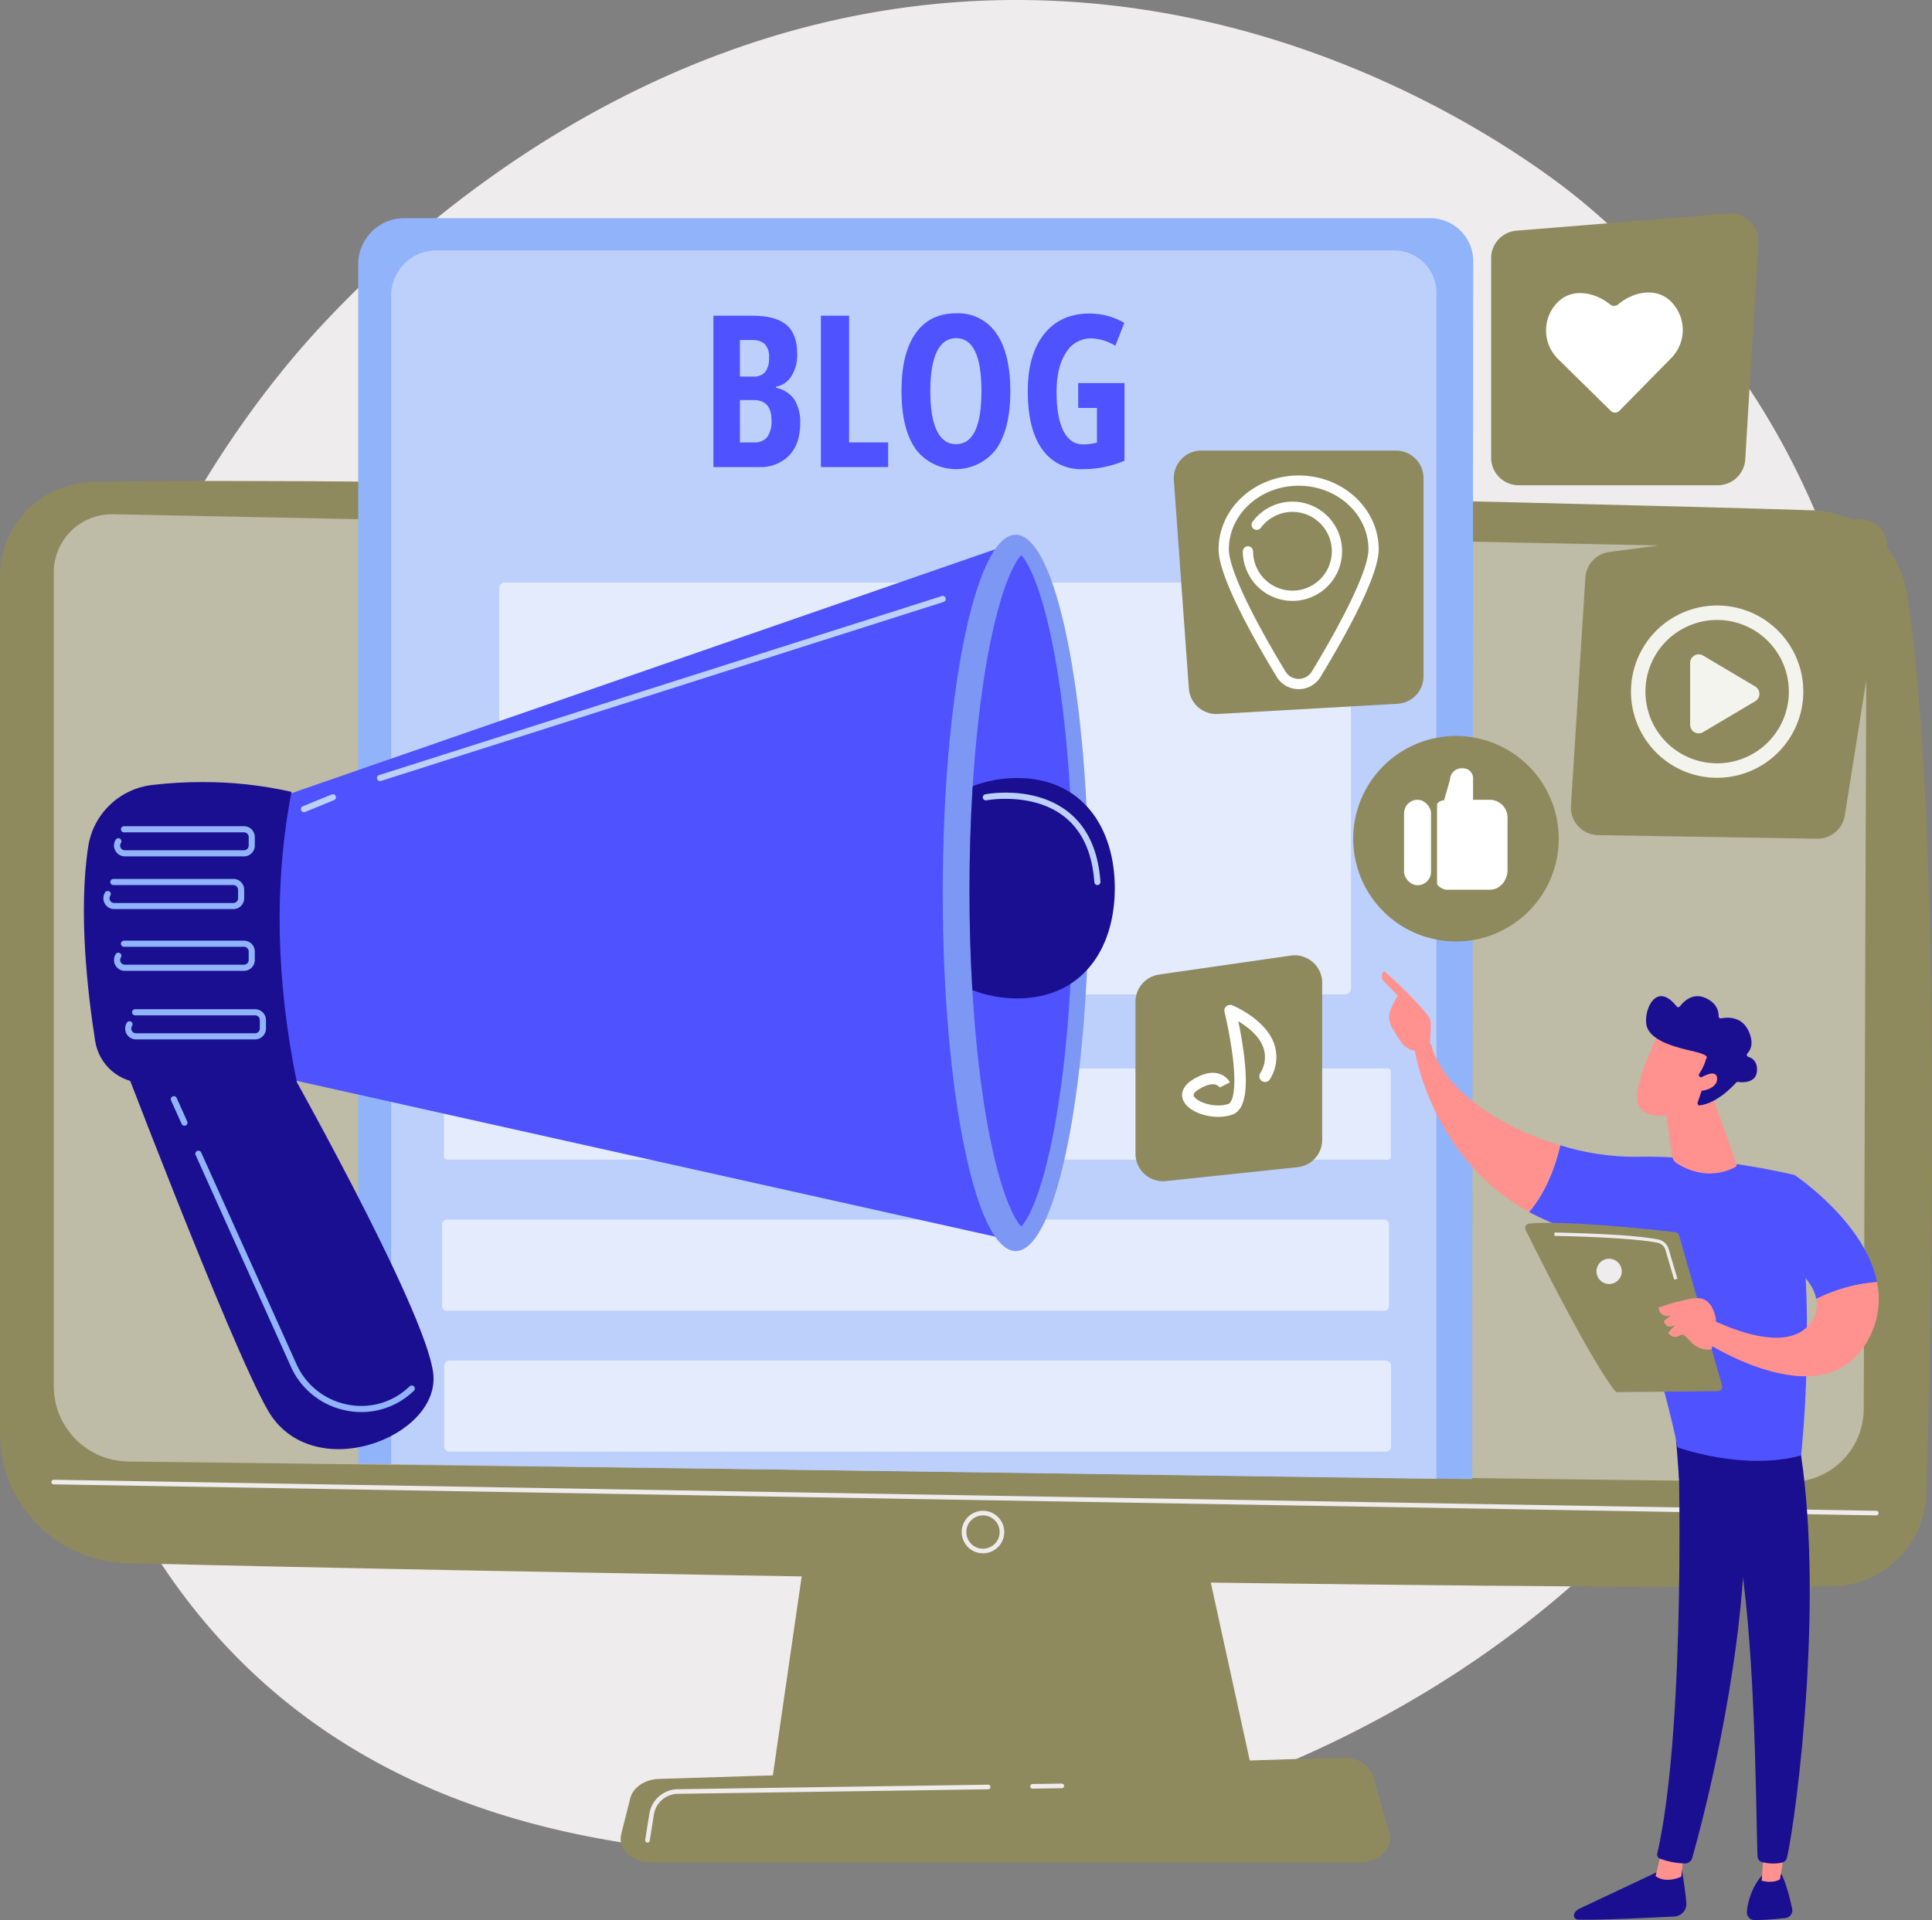 <svg xmlns="http://www.w3.org/2000/svg" xmlns:xlink="http://www.w3.org/1999/xlink" width="520.001" height="516.903" viewBox="0 0 520.001 516.903"><rect x="0" y="0" width="520.001" height="516.903" fill="#808080" stroke="none"/><defs><clipPath id="clip-path"><rect id="Rectangle_285" data-name="Rectangle 285" width="520.001" height="516.903" fill="none"></rect></clipPath><clipPath id="clip-path-2"><rect id="Rectangle_240" data-name="Rectangle 240" width="520" height="516.903" fill="none"></rect></clipPath><clipPath id="clip-path-3"><path id="Trac&#xE9;_671" data-name="Trac&#xE9; 671" d="M1135.782,2184.6l-11.228,77.487h130.27l-16.968-77.487Z" transform="translate(-1124.554 -2184.6)" fill="none"></path></clipPath><linearGradient id="linear-gradient" x1="-1.576" y1="1.444" x2="-1.575" y2="1.444" gradientUnits="objectBoundingBox"><stop offset="0" stop-color="#6b694c"></stop><stop offset="1" stop-color="#8e8a5e"></stop></linearGradient><clipPath id="clip-path-4"><path id="Trac&#xE9;_672" data-name="Trac&#xE9; 672" d="M24.861,701.614A25.431,25.431,0,0,0,0,727.043V957.677a34.987,34.987,0,0,0,34.085,34.977c84.239,2.172,378.865,7.439,459.055,6.257A25.744,25.744,0,0,0,518.486,973.9c.666-23.065,1.51-60.084,1.515-99.533v-.634c-.006-52.011-1.479-108.142-6.751-142.069a26.492,26.492,0,0,0-25.331-22.423c-62.84-2.01-317.319-7.914-428.947-7.915-13.752,0-25.318.09-34.11.287" transform="translate(0 -701.327)" fill="none"></path></clipPath><linearGradient id="linear-gradient-2" x1="-0.226" y1="0.931" x2="-0.225" y2="0.931" xlink:href="#linear-gradient"></linearGradient><clipPath id="clip-path-5"><path id="Trac&#xE9;_673" data-name="Trac&#xE9; 673" d="M78.391,765.5V984.616a20.271,20.271,0,0,0,19.968,20.269l447.164,5.525a19.728,19.728,0,0,0,20.023-19.653l.748-217.161a14.428,14.428,0,0,0-14.077-14.478L94.4,749.87c-.129,0-.259,0-.388,0A15.632,15.632,0,0,0,78.391,765.5" transform="translate(-78.391 -749.865)" fill="none"></path></clipPath><linearGradient id="linear-gradient-3" x1="0.012" y1="0.969" x2="0.012" y2="0.969" gradientUnits="objectBoundingBox"><stop offset="0" stop-color="#8e8a5e"></stop><stop offset="1" stop-color="#eeeced"></stop></linearGradient><clipPath id="clip-path-7"><path id="Trac&#xE9;_676" data-name="Trac&#xE9; 676" d="M1099.021,2563.04l-183.8,5.735c-3.8.118-7,2.255-7.739,5.165l-2.446,9.675c-1,3.961,2.888,7.648,8.068,7.648H1103.76c5.263,0,9.172-3.8,8.026-7.8l-4.41-15.411c-.841-2.939-4.187-5.014-8.022-5.014-.11,0-.221,0-.332.005" transform="translate(-904.876 -2563.034)" fill="none"></path></clipPath><linearGradient id="linear-gradient-4" x1="-0.786" y1="1.165" x2="-0.785" y2="1.165" xlink:href="#linear-gradient"></linearGradient><clipPath id="clip-path-9"><rect id="Rectangle_250" data-name="Rectangle 250" width="255.44" height="234.013" fill="none"></rect></clipPath><clipPath id="clip-path-10"><rect id="Rectangle_246" data-name="Rectangle 246" width="229.245" height="110.885" fill="none"></rect></clipPath><clipPath id="clip-path-11"><rect id="Rectangle_247" data-name="Rectangle 247" width="254.869" height="24.549" fill="none"></rect></clipPath><clipPath id="clip-path-12"><rect id="Rectangle_248" data-name="Rectangle 248" width="254.868" height="24.548" fill="none"></rect></clipPath><clipPath id="clip-path-14"><path id="Trac&#xE9;_685" data-name="Trac&#xE9; 685" d="M203.5,1603.853c11.8,20.49,46.258,7.433,44.543-9.714s-41.975-88.024-41.975-88.024l-44.905-4.763s32.173,84.85,42.337,102.5" transform="translate(-161.167 -1501.352)" fill="none"></path></clipPath><linearGradient id="linear-gradient-5" x1="-0.06" y1="1.697" x2="-0.059" y2="1.697" gradientUnits="objectBoundingBox"><stop offset="0" stop-color="#09005d"></stop><stop offset="1" stop-color="#1a0f91"></stop></linearGradient><clipPath id="clip-path-15"><path id="Trac&#xE9;_686" data-name="Trac&#xE9; 686" d="M372.508,860.314l-5.465,72.922L570.373,978.6l2.1-187.621Z" transform="translate(-367.043 -790.983)" fill="none"></path></clipPath><linearGradient id="linear-gradient-6" x1="-0.129" y1="1.549" x2="-0.128" y2="1.549" gradientUnits="objectBoundingBox"><stop offset="0" stop-color="#4042e2"></stop><stop offset="1" stop-color="#4f52ff"></stop></linearGradient><clipPath id="clip-path-17"><path id="Trac&#xE9;_688" data-name="Trac&#xE9; 688" d="M1418.442,836.405c-3.205,17.409-4.97,39.99-4.97,63.583s1.765,46.174,4.97,63.583c3.316,18.015,7.184,24.981,8.96,26.787,1.776-1.806,5.644-8.772,8.96-26.787,3.205-17.409,4.97-39.99,4.97-63.583s-1.765-46.174-4.97-63.583c-3.316-18.015-7.184-24.981-8.96-26.787-1.776,1.806-5.644,8.773-8.96,26.787" transform="translate(-1413.472 -809.618)" fill="none"></path></clipPath><linearGradient id="linear-gradient-7" x1="-1.326" y1="2.419" x2="-1.325" y2="2.419" xlink:href="#linear-gradient-6"></linearGradient><clipPath id="clip-path-18"><path id="Trac&#xE9;_689" data-name="Trac&#xE9; 689" d="M1414.338,1136.761c-.57,9.037-.866,18.528-.866,28.191,0,9.14.265,18.126.776,26.72a33.36,33.36,0,0,0,12.042,2.226c17.468,0,26.293-13.281,26.293-29.663s-8.825-29.664-26.293-29.664a33.364,33.364,0,0,0-11.952,2.191" transform="translate(-1413.472 -1134.57)" fill="none"></path></clipPath><linearGradient id="linear-gradient-8" x1="-3.904" y1="4.415" x2="-3.901" y2="4.415" xlink:href="#linear-gradient-5"></linearGradient><clipPath id="clip-path-19"><path id="Trac&#xE9;_690" data-name="Trac&#xE9; 690" d="M140.689,1141.241a19.728,19.728,0,0,0-17.236,16.625c-2.673,17.529-.166,39.354,1.884,52.34a13.33,13.33,0,0,0,13.174,11.242h41.136c-5.557-27.09-6.283-53.252-1.477-78.353a107.65,107.65,0,0,0-23.972-2.637,117.471,117.471,0,0,0-13.508.782" transform="translate(-122.292 -1140.459)" fill="none"></path></clipPath><linearGradient id="linear-gradient-9" x1="-0.01" y1="3.471" x2="-0.008" y2="3.471" xlink:href="#linear-gradient-5"></linearGradient><clipPath id="clip-path-21"><path id="Trac&#xE9;_700" data-name="Trac&#xE9; 700" d="M1047.268,483.074h3.708q4.794,0,4.795,5.464a7.15,7.15,0,0,1-1.157,4.488,4.239,4.239,0,0,1-3.526,1.449h-3.819Zm0-16.168h3.206a4.84,4.84,0,0,1,3.512,1.1,4.971,4.971,0,0,1,1.115,3.638,6.251,6.251,0,0,1-.976,3.819,3.984,3.984,0,0,1-3.373,1.282h-3.484Zm-7.137-6.551V501.11H1052.4a10.653,10.653,0,0,0,8.126-3.136q2.969-3.136,2.969-8.683a11.457,11.457,0,0,0-1.533-6.3,7.915,7.915,0,0,0-4.99-3.234v-.279a6.187,6.187,0,0,0,4.181-2.885,10.737,10.737,0,0,0,1.533-5.923q0-5.38-2.9-7.848t-9.255-2.467Z" transform="translate(-1040.131 -460.355)" fill="none"></path></clipPath><linearGradient id="linear-gradient-10" x1="-4.205" y1="15.122" x2="-4.201" y2="15.122" xlink:href="#linear-gradient-6"></linearGradient><clipPath id="clip-path-22"><path id="Trac&#xE9;_701" data-name="Trac&#xE9; 701" d="M1196.871,460.355V501.11h18.092v-6.635h-10.509v-34.12Z" transform="translate(-1196.871 -460.355)" fill="none"></path></clipPath><linearGradient id="linear-gradient-11" x1="-4.892" y1="18.459" x2="-4.888" y2="18.459" xlink:href="#linear-gradient-6"></linearGradient><clipPath id="clip-path-23"><path id="Trac&#xE9;_702" data-name="Trac&#xE9; 702" d="M1323.857,488.465q-1.757-3.651-1.756-10.621,0-7,1.756-10.635t5.213-3.638q6.8,0,6.8,14.272t-6.857,14.273q-3.4,0-5.157-3.652m-5.715-26.189q-3.791,5.394-3.791,15.513,0,10.2,3.791,15.625a13.573,13.573,0,0,0,21.716-.014q3.79-5.435,3.791-15.555t-3.763-15.541a12.365,12.365,0,0,0-10.816-5.422q-7.136,0-10.927,5.394" transform="translate(-1314.351 -456.882)" fill="none"></path></clipPath><linearGradient id="linear-gradient-12" x1="-5.191" y1="12.54" x2="-5.187" y2="12.54" xlink:href="#linear-gradient-6"></linearGradient><clipPath id="clip-path-24"><path id="Trac&#xE9;_703" data-name="Trac&#xE9; 703" d="M1502.813,462.731q-4.391,5.547-4.391,15.36,0,10.175,3.833,15.583a12.6,12.6,0,0,0,10.941,5.408,28.421,28.421,0,0,0,11.262-2.258V475.917H1512v6.69h5.046v9.339a15.34,15.34,0,0,1-3.736.474q-3.485,0-5.31-3.652t-1.826-10.509q0-6.662,2.523-10.523a7.8,7.8,0,0,1,6.844-3.861,13,13,0,0,1,6.467,2.007l2.4-6.188a18.63,18.63,0,0,0-9.311-2.509q-7.889,0-12.279,5.547" transform="translate(-1498.422 -457.184)" fill="none"></path></clipPath><linearGradient id="linear-gradient-13" x1="-5.972" y1="13.801" x2="-5.968" y2="13.801" xlink:href="#linear-gradient-6"></linearGradient><clipPath id="clip-path-26"><rect id="Rectangle_263" data-name="Rectangle 263" width="46.379" height="46.379" fill="none"></rect></clipPath><clipPath id="clip-path-27"><path id="Trac&#xE9;_716" data-name="Trac&#xE9; 716" d="M2319.421,2720.925l-23.365,11.01a2.5,2.5,0,0,0-1.267,1.361,1.118,1.118,0,0,0,1,1.522c5.1.179,19.3-.495,25.942-.834a3.436,3.436,0,0,0,3.251-3.754c-.484-4.984-1.422-10.014-1.422-10.014Z" transform="translate(-2294.712 -2720.215)" fill="none"></path></clipPath><linearGradient id="linear-gradient-14" x1="-13.009" y1="0.731" x2="-13.003" y2="0.731" xlink:href="#linear-gradient-5"></linearGradient><clipPath id="clip-path-28"><path id="Trac&#xE9;_717" data-name="Trac&#xE9; 717" d="M2413.716,2706.138c2.828,2.128,6.921.175,6.921.175l.657-6.034-5.94-.874Z" transform="translate(-2413.716 -2699.406)" fill="none"></path></clipPath><linearGradient id="linear-gradient-15" x1="-58.149" y1="2.081" x2="-58.125" y2="2.081" gradientUnits="objectBoundingBox"><stop offset="0" stop-color="#febbba"></stop><stop offset="1" stop-color="#ff928e"></stop></linearGradient><clipPath id="clip-path-29"><path id="Trac&#xE9;_718" data-name="Trac&#xE9; 718" d="M2421.615,2089.682c.324,1.571,2.407,78.523-5.49,113.093a1.171,1.171,0,0,0,.7,1.355,20.383,20.383,0,0,0,6.713,1.3,2.016,2.016,0,0,0,1.986-1.466c2.276-8.025,13.162-48.226,14.266-86.542,1.234-42.813-.014-1.457-.014-1.457l-1.216-26.446Z" transform="translate(-2416.094 -2089.517)" fill="none"></path></clipPath><linearGradient id="linear-gradient-16" x1="-4.006" y1="1.187" x2="-4.004" y2="1.187" xlink:href="#linear-gradient-5"></linearGradient><clipPath id="clip-path-30"><path id="Trac&#xE9;_719" data-name="Trac&#xE9; 719" d="M2550.9,2733.4a17.632,17.632,0,0,0-4.024,9.709,2.09,2.09,0,0,0,2.084,2.312h.008c2.7-.007,6.078-.316,8.269-.553a2.1,2.1,0,0,0,1.821-2.529c-1.436-6.746-2.877-9.276-2.877-9.276Z" transform="translate(-2546.867 -2733.059)" fill="none"></path></clipPath><linearGradient id="linear-gradient-17" x1="-26.52" y1="0.851" x2="-26.509" y2="0.851" xlink:href="#linear-gradient-5"></linearGradient><clipPath id="clip-path-31"><path id="Trac&#xE9;_720" data-name="Trac&#xE9; 720" d="M2568.469,2699.2c3.276.859,4.917-.385,4.917-.385l1.584-9.13-5.8-.3Z" transform="translate(-2568.469 -2689.385)" fill="none"></path></clipPath><linearGradient id="linear-gradient-18" x1="-71.817" y1="1.904" x2="-71.789" y2="1.904" xlink:href="#linear-gradient-15"></linearGradient><clipPath id="clip-path-32"><path id="Trac&#xE9;_721" data-name="Trac&#xE9; 721" d="M2443.283,2094.139l12.251,8.535a5.209,5.209,0,0,1,2.037,2.856c6.489,22.882,6.375,80.938,6.836,90.39a1.672,1.672,0,0,0,1.217,1.528,12.25,12.25,0,0,0,5.265.16,1.825,1.825,0,0,0,1.46-1.4c2.65-11.723,10.268-71.558,3.152-112.1l-33.284-3.943Z" transform="translate(-2442.217 -2080.164)" fill="none"></path></clipPath><linearGradient id="linear-gradient-19" x1="-3.964" y1="1.132" x2="-3.962" y2="1.132" xlink:href="#linear-gradient-5"></linearGradient><clipPath id="clip-path-33"><path id="Trac&#xE9;_722" data-name="Trac&#xE9; 722" d="M2229.365,1688.107a66.437,66.437,0,0,0,24.726,7.588s12.5,41.14,15.234,55.774c0,0,17.673,6.429,33.244,2.186,0,0,4.573-40.5-1.772-75.514,0,0-22.3-5.416-42.464-4.89a67.659,67.659,0,0,1-20.594-3.1c-1,4.455-3.333,12-8.375,17.956" transform="translate(-2229.365 -1670.151)" fill="none"></path></clipPath><linearGradient id="linear-gradient-20" x1="-3.658" y1="1.958" x2="-3.656" y2="1.958" xlink:href="#linear-gradient-6"></linearGradient><clipPath id="clip-path-34"><path id="Trac&#xE9;_723" data-name="Trac&#xE9; 723" d="M2062.114,1522.256s4.205,29.326,30.876,43.988c5.042-5.958,7.373-13.5,8.375-17.956-16.032-4.815-31.688-14.83-34.775-27.336a3.78,3.78,0,0,0-1.394-.254,3.866,3.866,0,0,0-3.082,1.558" transform="translate(-2062.114 -1520.698)" fill="none"></path></clipPath><linearGradient id="linear-gradient-21" x1="-9.588" y1="5.147" x2="-9.583" y2="5.147" xlink:href="#linear-gradient-15"></linearGradient><clipPath id="clip-path-35"><path id="Trac&#xE9;_724" data-name="Trac&#xE9; 724" d="M2014.981,1418.809l3.9,3.99a18.714,18.714,0,0,0-2.214,4.484,5.417,5.417,0,0,0,.578,3.982c.69,1.216,1.631,2.8,2.518,4.032a5.35,5.35,0,0,0,4.042,2.333c-.2.661,2.209,1.641,3.6-1.067.037-1.292.77-6.833-.012-7.878-4.164-5.565-12.2-12.513-12.2-12.513a1.9,1.9,0,0,0-.212,2.637" transform="translate(-2014.54 -1416.172)" fill="none"></path></clipPath><linearGradient id="linear-gradient-22" x1="-15.943" y1="9.52" x2="-15.935" y2="9.52" xlink:href="#linear-gradient-15"></linearGradient><clipPath id="clip-path-36"><path id="Trac&#xE9;_725" data-name="Trac&#xE9; 725" d="M2043.646,1468.408c.8,1.269,1.91,7.159,1.91,7.159l3.108-3.514-1.135-2.963-3.551-2.953c-.727.38-1.129,1-.332,2.271" transform="translate(-2043.208 -1466.137)" fill="none"></path></clipPath><linearGradient id="linear-gradient-23" x1="-37.246" y1="22.314" x2="-37.228" y2="22.314" xlink:href="#linear-gradient-15"></linearGradient><clipPath id="clip-path-37"><path id="Trac&#xE9;_726" data-name="Trac&#xE9; 726" d="M2575.423,1733.031s11.959,6.111,13.425,13.759a44.581,44.581,0,0,1,16.332-4.545c-3.252-16.2-22.209-28.813-22.209-28.813Z" transform="translate(-2575.423 -1713.432)" fill="none"></path></clipPath><linearGradient id="linear-gradient-24" x1="-11.356" y1="4.775" x2="-11.351" y2="4.775" xlink:href="#linear-gradient-6"></linearGradient><clipPath id="clip-path-38"><path id="Trac&#xE9;_727" data-name="Trac&#xE9; 727" d="M2504.782,1874.056a8.021,8.021,0,0,1-1.411,6.246c-7.038,10.273-28.3-1.476-28.3-1.476l-2.749,5.24s34.222,23.8,46.5.82a22.4,22.4,0,0,0,2.288-15.375,44.574,44.574,0,0,0-16.332,4.545" transform="translate(-2472.324 -1869.511)" fill="none"></path></clipPath><linearGradient id="linear-gradient-25" x1="-9.101" y1="4.429" x2="-9.097" y2="4.429" xlink:href="#linear-gradient-15"></linearGradient><clipPath id="clip-path-39"><path id="Trac&#xE9;_728" data-name="Trac&#xE9; 728" d="M2425.34,1597.337l2.231,16.039a3.15,3.15,0,0,0,1.471,2.235c7.639,4.742,13.913,1.887,15.653.9a.668.668,0,0,0,.3-.808l-6.593-18.493Z" transform="translate(-2425.34 -1597.212)" fill="none"></path></clipPath><linearGradient id="linear-gradient-26" x1="-15.783" y1="7.614" x2="-15.777" y2="7.614" xlink:href="#linear-gradient-15"></linearGradient><clipPath id="clip-path-40"><path id="Trac&#xE9;_729" data-name="Trac&#xE9; 729" d="M2386.863,1523.539c.954,5.349,9.682,4.881,17.265.457l5.192-14.371-16.492-4.764s-6.919,13.33-5.965,18.678" transform="translate(-2386.772 -1504.861)" fill="none"></path></clipPath><linearGradient id="linear-gradient-27" x1="-15.787" y1="8.842" x2="-15.78" y2="8.842" xlink:href="#linear-gradient-15"></linearGradient><clipPath id="clip-path-41"><path id="Trac&#xE9;_730" data-name="Trac&#xE9; 730" d="M2400.181,1461.074c1.444,3.809,8.156,5.413,12.656,6.445s3.242,1.855,3.242,1.855a14.266,14.266,0,0,1-1.921,4.18.547.547,0,0,0,.246.8l.995.429a.549.549,0,0,1,.3.678l-1.941,5.823a.551.551,0,0,0,.585.723c4.609-.58,8.829-5.066,9.765-6.122a.548.548,0,0,1,.484-.176c1.1.147,4.983.416,5.141-3.052.115-2.509-1.276-3.4-2.349-3.72a.545.545,0,0,1-.242-.9c.881-.923,1.839-2.8.305-6.089-1.862-3.992-5.768-3.687-7.393-3.361a.543.543,0,0,1-.649-.55c.033-1.19-.352-3.547-3.587-4.962-3.456-1.511-5.912,1.06-6.842,2.3a.547.547,0,0,1-.866,0c-1.564-1.991-2.962-2.769-4.144-2.769-3.214,0-4.818,5.76-3.788,8.476" transform="translate(-2399.871 -1452.598)" fill="none"></path></clipPath><linearGradient id="linear-gradient-28" x1="-10.134" y1="5.953" x2="-10.129" y2="5.953" xlink:href="#linear-gradient-5"></linearGradient><clipPath id="clip-path-42"><path id="Trac&#xE9;_731" data-name="Trac&#xE9; 731" d="M2467.54,1567.239l-1.529,2.589c2.429,1.058,7.3-.289,6.907-3.184a1.18,1.18,0,0,0-1.289-1.149c-1.6,0-4.089,1.744-4.089,1.744" transform="translate(-2466.011 -1565.496)" fill="none"></path></clipPath><linearGradient id="linear-gradient-29" x1="-69.312" y1="28.221" x2="-69.284" y2="28.221" xlink:href="#linear-gradient-15"></linearGradient><clipPath id="clip-path-44"><path id="Trac&#xE9;_733" data-name="Trac&#xE9; 733" d="M2427.226,1893.015a61.5,61.5,0,0,0-9.161,2.443,2.406,2.406,0,0,0,3.445,2.077l-1.981,1.533s.283,2.455,2.981,1.143l-1.842,2.033a2.147,2.147,0,0,0,3.144.723c1.028-.67,1.779.573,3.046,1.815a6.1,6.1,0,0,0,5.52,1.928s1.614-6.634.963-8.988c-.588-2.126-1.675-4.8-4.979-4.8a7.172,7.172,0,0,0-1.135.1" transform="translate(-2418.065 -1892.92)" fill="none"></path></clipPath><linearGradient id="linear-gradient-30" x1="-28.03" y1="11.813" x2="-28.018" y2="11.813" xlink:href="#linear-gradient-15"></linearGradient></defs><g id="Groupe_3491" data-name="Groupe 3491" transform="translate(-611 301)"><g id="Groupe_3490" data-name="Groupe 3490" transform="translate(611 -301)"><g id="Groupe_3489" data-name="Groupe 3489" clip-path="url(#clip-path)"><g id="Groupe_3396" data-name="Groupe 3396"><g id="Groupe_3395" data-name="Groupe 3395" clip-path="url(#clip-path-2)"><path id="Trac&#xE9;_670" data-name="Trac&#xE9; 670" d="M526.7,339.325c-50.534,118.118-183.929,168.853-288.446,160.2-28.537-2.362-85.955-7.114-130.787-49.51-86.1-81.42-72.838-251.609,9.582-351.807,10.614-12.9,84.082-99.355,198.569-98.2,83.821.847,142.654,48.2,149.808,54.1a230.736,230.736,0,0,1,46.934,53.252c42.209,66.007,45.92,158.153,14.341,231.966" transform="translate(-39.767 -0.001)" fill="#eeeced"></path></g></g><g id="Groupe_3398" data-name="Groupe 3398" transform="translate(207.602 403.295)"><g id="Groupe_3397" data-name="Groupe 3397" clip-path="url(#clip-path-3)"><rect id="Rectangle_241" data-name="Rectangle 241" width="131.349" height="79.314" transform="translate(-1.091 0.015) rotate(-0.807)" fill="url(#linear-gradient)"></rect></g></g><g id="Groupe_3400" data-name="Groupe 3400" transform="translate(0 129.471)"><g id="Groupe_3399" data-name="Groupe 3399" clip-path="url(#clip-path-4)"><rect id="Rectangle_242" data-name="Rectangle 242" width="358.217" height="551.709" transform="translate(-35.116 294.581) rotate(-83.202)" fill="url(#linear-gradient-2)"></rect></g></g><g id="Groupe_3402" data-name="Groupe 3402" transform="translate(14.472 138.431)"><g id="Groupe_3401" data-name="Groupe 3401" clip-path="url(#clip-path-5)"><rect id="Rectangle_243" data-name="Rectangle 243" width="529.37" height="529.37" transform="translate(-130.355 130.354) rotate(-45)" fill="url(#linear-gradient-3)"></rect></g></g><g id="Groupe_3404" data-name="Groupe 3404"><g id="Groupe_3403" data-name="Groupe 3403" clip-path="url(#clip-path-2)"><path id="Trac&#xE9;_674" data-name="Trac&#xE9; 674" d="M566.174,2167.455h-.011L75.641,2159.1a.621.621,0,0,1-.609-.631.629.629,0,0,1,.631-.609l490.522,8.358a.62.62,0,0,1-.01,1.24" transform="translate(-61.18 -1759.499)" fill="#eeeced"></path><path id="Trac&#xE9;_675" data-name="Trac&#xE9; 675" d="M1407.869,2214.578a5.724,5.724,0,1,1,5.724-5.724,5.731,5.731,0,0,1-5.724,5.724m0-10.208a4.484,4.484,0,1,0,4.484,4.484,4.489,4.489,0,0,0-4.484-4.484" transform="translate(-1143.297 -1796.413)" fill="#eeeced"></path></g></g><g id="Groupe_3406" data-name="Groupe 3406" transform="translate(167.048 473.158)"><g id="Groupe_3405" data-name="Groupe 3405" clip-path="url(#clip-path-7)"><rect id="Rectangle_245" data-name="Rectangle 245" width="210.474" height="44.582" transform="matrix(0.997, -0.079, 0.079, 0.997, -3.058, 0.175)" fill="url(#linear-gradient-4)"></rect></g></g><g id="Groupe_3423" data-name="Groupe 3423"><g id="Groupe_3422" data-name="Groupe 3422" clip-path="url(#clip-path-2)"><path id="Trac&#xE9;_677" data-name="Trac&#xE9; 677" d="M1502.657,2602.334a.62.62,0,0,1-.009-1.24l7.876-.115a.634.634,0,0,1,.629.611.62.62,0,0,1-.611.629l-7.876.115Z" transform="translate(-1224.749 -2120.817)" fill="#eeeced"></path><path id="Trac&#xE9;_678" data-name="Trac&#xE9; 678" d="M941.224,2618.146a.62.62,0,0,1-.613-.718l1.124-7.037a7.849,7.849,0,0,1,7.649-6.622l83.539-1.222h.009a.62.62,0,0,1,.009,1.24l-83.539,1.222a6.61,6.61,0,0,0-6.443,5.577l-1.124,7.037a.62.62,0,0,1-.611.523" transform="translate(-766.96 -2122.095)" fill="#eeeced"></path><path id="Trac&#xE9;_679" data-name="Trac&#xE9; 679" d="M822.089,657.63l-299.834-4.172V330.565a12.4,12.4,0,0,1,12.4-12.4H810.768a11.6,11.6,0,0,1,11.6,11.6Z" transform="translate(-425.842 -259.429)" fill="#91b3fa"></path><path id="Trac&#xE9;_680" data-name="Trac&#xE9; 680" d="M851.641,695.823,570.295,691.86V377.4a12.215,12.215,0,0,1,12.138-12.29H840.282a11.431,11.431,0,0,1,11.359,11.5Z" transform="translate(-465.014 -297.704)" fill="#bdd0fb"></path><g id="Groupe_3421" data-name="Groupe 3421" transform="translate(118.986 156.806)" opacity="0.75"><g id="Groupe_3420" data-name="Groupe 3420"><g id="Groupe_3419" data-name="Groupe 3419" clip-path="url(#clip-path-9)"><g id="Groupe_3409" data-name="Groupe 3409" transform="translate(15.388)" opacity="0.76"><g id="Groupe_3408" data-name="Groupe 3408"><g id="Groupe_3407" data-name="Groupe 3407" clip-path="url(#clip-path-10)"><path id="Trac&#xE9;_681" data-name="Trac&#xE9; 681" d="M955.511,960.283h-226a1.621,1.621,0,0,1-1.621-1.621V851.019a1.621,1.621,0,0,1,1.621-1.621h226a1.621,1.621,0,0,1,1.621,1.621V958.663a1.621,1.621,0,0,1-1.621,1.621" transform="translate(-727.887 -849.398)" fill="#fff"></path></g></g></g><g id="Groupe_3412" data-name="Groupe 3412" transform="translate(0.499 130.836)" opacity="0.76"><g id="Groupe_3411" data-name="Groupe 3411"><g id="Groupe_3410" data-name="Groupe 3410" clip-path="url(#clip-path-11)"><path id="Trac&#xE9;_682" data-name="Trac&#xE9; 682" d="M901.3,1582.672H648.045a.807.807,0,0,1-.807-.807v-22.934a.807.807,0,0,1,.807-.807H901.3a.807.807,0,0,1,.807.807v22.934a.807.807,0,0,1-.807.807" transform="translate(-647.238 -1558.123)" fill="#fff"></path></g></g></g><g id="Groupe_3415" data-name="Groupe 3415" transform="translate(0 171.516)" opacity="0.76"><g id="Groupe_3414" data-name="Groupe 3414"><g id="Groupe_3413" data-name="Groupe 3413" clip-path="url(#clip-path-12)"><path id="Trac&#xE9;_683" data-name="Trac&#xE9; 683" d="M898.114,1803.028H645.822a1.288,1.288,0,0,1-1.288-1.288v-21.972a1.288,1.288,0,0,1,1.288-1.288H898.114a1.288,1.288,0,0,1,1.288,1.288v21.972a1.288,1.288,0,0,1-1.288,1.288" transform="translate(-644.534 -1778.48)" fill="#fff"></path></g></g></g><g id="Groupe_3418" data-name="Groupe 3418" transform="translate(0.572 209.465)" opacity="0.76"><g id="Groupe_3417" data-name="Groupe 3417"><g id="Groupe_3416" data-name="Groupe 3416" clip-path="url(#clip-path-12)"><path id="Trac&#xE9;_684" data-name="Trac&#xE9; 684" d="M901.03,2008.593H649.108a1.473,1.473,0,0,1-1.473-1.473v-21.6a1.473,1.473,0,0,1,1.473-1.473H901.03a1.473,1.473,0,0,1,1.473,1.473v21.6a1.473,1.473,0,0,1-1.473,1.473" transform="translate(-647.635 -1984.045)" fill="#fff"></path></g></g></g></g></g></g></g></g><g id="Groupe_3425" data-name="Groupe 3425" transform="translate(29.753 277.162)"><g id="Groupe_3424" data-name="Groupe 3424" clip-path="url(#clip-path-14)"><rect id="Rectangle_252" data-name="Rectangle 252" width="132.188" height="148.877" transform="translate(-47.017 21.859) rotate(-24.934)" fill="url(#linear-gradient-5)"></rect></g></g><g id="Groupe_3427" data-name="Groupe 3427" transform="translate(67.759 146.022)"><g id="Groupe_3426" data-name="Groupe 3426" clip-path="url(#clip-path-15)"><rect id="Rectangle_253" data-name="Rectangle 253" width="270.982" height="264.172" transform="matrix(0.872, -0.49, 0.49, 0.872, -80.094, 44.971)" fill="url(#linear-gradient-6)"></rect></g></g><g id="Groupe_3429" data-name="Groupe 3429"><g id="Groupe_3428" data-name="Groupe 3428" clip-path="url(#clip-path-2)"><path id="Trac&#xE9;_687" data-name="Trac&#xE9; 687" d="M1413.724,876.218c0,53.251-8.8,96.42-19.646,96.42s-19.646-43.169-19.646-96.42,8.8-96.42,19.646-96.42,19.646,43.169,19.646,96.42" transform="translate(-1120.701 -635.841)" fill="#7d97f4"></path></g></g><g id="Groupe_3431" data-name="Groupe 3431" transform="translate(260.939 149.462)"><g id="Groupe_3430" data-name="Groupe 3430" clip-path="url(#clip-path-17)"><rect id="Rectangle_255" data-name="Rectangle 255" width="150.53" height="144.356" transform="translate(-90.223 95.53) rotate(-46.637)" fill="url(#linear-gradient-7)"></rect></g></g><g id="Groupe_3433" data-name="Groupe 3433" transform="translate(260.939 209.451)"><g id="Groupe_3432" data-name="Groupe 3432" clip-path="url(#clip-path-18)"><rect id="Rectangle_256" data-name="Rectangle 256" width="63.692" height="70.954" transform="matrix(0.864, -0.504, 0.504, 0.864, -25.836, 15.088)" fill="url(#linear-gradient-8)"></rect></g></g><g id="Groupe_3435" data-name="Groupe 3435" transform="translate(22.576 210.538)"><g id="Groupe_3434" data-name="Groupe 3434" clip-path="url(#clip-path-19)"><rect id="Rectangle_257" data-name="Rectangle 257" width="98.981" height="89.495" transform="matrix(0.459, -0.888, 0.888, 0.459, -34.561, 63.895)" fill="url(#linear-gradient-9)"></rect></g></g><g id="Groupe_3437" data-name="Groupe 3437"><g id="Groupe_3436" data-name="Groupe 3436" clip-path="url(#clip-path-2)"><path id="Trac&#xE9;_691" data-name="Trac&#xE9; 691" d="M201.175,1212.937h-32.05a2.923,2.923,0,0,1-2.454-4.511.824.824,0,0,1,1.384.9,1.274,1.274,0,0,0,1.07,1.966h32.05a1.276,1.276,0,0,0,1.275-1.274v-2.281a1.276,1.276,0,0,0-1.275-1.274H168.887a.824.824,0,1,1,0-1.648h32.288a2.926,2.926,0,0,1,2.923,2.923v2.281a2.926,2.926,0,0,1-2.923,2.922" transform="translate(-135.514 -982.393)" fill="#91b3fa"></path><path id="Trac&#xE9;_692" data-name="Trac&#xE9; 692" d="M185.694,1289.825h-32.05a2.923,2.923,0,0,1-2.454-4.511.824.824,0,1,1,1.384.9,1.274,1.274,0,0,0,1.07,1.967h32.05a1.276,1.276,0,0,0,1.275-1.274v-2.28a1.276,1.276,0,0,0-1.275-1.275H153.406a.824.824,0,1,1,0-1.648h32.288a2.926,2.926,0,0,1,2.923,2.923v2.28a2.926,2.926,0,0,1-2.923,2.922" transform="translate(-122.891 -1045.087)" fill="#91b3fa"></path><path id="Trac&#xE9;_693" data-name="Trac&#xE9; 693" d="M550.4,918.882a.824.824,0,0,1-.25-1.61L701.6,869.077a.824.824,0,0,1,.5,1.571L550.65,918.843a.831.831,0,0,1-.25.039" transform="translate(-448.119 -708.607)" fill="#bdd0fb"></path><path id="Trac&#xE9;_694" data-name="Trac&#xE9; 694" d="M439.457,1163.028a.824.824,0,0,1-.312-1.587l7.795-3.186a.824.824,0,0,1,.623,1.526l-7.795,3.186a.818.818,0,0,1-.311.061" transform="translate(-357.657 -944.381)" fill="#bdd0fb"></path><path id="Trac&#xE9;_695" data-name="Trac&#xE9; 695" d="M201.175,1379.874h-32.05a2.923,2.923,0,0,1-2.454-4.511.824.824,0,1,1,1.384.895,1.275,1.275,0,0,0,1.07,1.967h32.05a1.276,1.276,0,0,0,1.275-1.275v-2.28a1.276,1.276,0,0,0-1.275-1.274H168.887a.824.824,0,0,1,0-1.648h32.288a2.926,2.926,0,0,1,2.923,2.923v2.28a2.926,2.926,0,0,1-2.923,2.923" transform="translate(-135.515 -1118.512)" fill="#91b3fa"></path><path id="Trac&#xE9;_696" data-name="Trac&#xE9; 696" d="M217.431,1479.825h-32.05a2.923,2.923,0,0,1-2.454-4.511.824.824,0,1,1,1.384.9,1.275,1.275,0,0,0,1.07,1.967h32.05a1.275,1.275,0,0,0,1.274-1.274v-2.281a1.276,1.276,0,0,0-1.274-1.275H185.143a.824.824,0,1,1,0-1.648h32.288a2.926,2.926,0,0,1,2.923,2.923v2.281a2.926,2.926,0,0,1-2.923,2.922" transform="translate(-148.77 -1200.011)" fill="#91b3fa"></path><path id="Trac&#xE9;_697" data-name="Trac&#xE9; 697" d="M329.589,1748.547a20.915,20.915,0,0,1-4.459-.484,20.624,20.624,0,0,1-14.554-11.788l-25.606-56.887a.824.824,0,1,1,1.5-.676l25.606,56.887a18.991,18.991,0,0,0,13.4,10.854,18.6,18.6,0,0,0,16.373-4.186q.363-.317.728-.651a.824.824,0,1,1,1.112,1.217q-.379.347-.755.675a20.174,20.174,0,0,1-13.351,5.04" transform="translate(-232.302 -1368.411)" fill="#91b3fa"></path><path id="Trac&#xE9;_698" data-name="Trac&#xE9; 698" d="M252.6,1606.283a.824.824,0,0,1-.752-.485l-2.857-6.347a.824.824,0,0,1,1.5-.677l2.856,6.346a.823.823,0,0,1-.751,1.163" transform="translate(-202.962 -1303.232)" fill="#91b3fa"></path><path id="Trac&#xE9;_699" data-name="Trac&#xE9; 699" d="M1463.788,1180.753a.824.824,0,0,1-.821-.766c-.57-8.027-3.352-14.012-8.27-17.787-8.5-6.529-20.639-4.286-20.761-4.261a.824.824,0,1,1-.312-1.618c.526-.1,12.99-2.4,22.076,4.572,5.308,4.075,8.305,10.46,8.91,18.978a.824.824,0,0,1-.764.88l-.059,0" transform="translate(-1168.42 -942.492)" fill="#bdd0fb"></path></g></g><g id="Groupe_3439" data-name="Groupe 3439" transform="translate(192.017 84.985)"><g id="Groupe_3438" data-name="Groupe 3438" clip-path="url(#clip-path-21)"><rect id="Rectangle_259" data-name="Rectangle 259" width="43.294" height="28.145" transform="translate(-4.922 40.152) rotate(-83.011)" fill="url(#linear-gradient-10)"></rect></g></g><g id="Groupe_3441" data-name="Groupe 3441" transform="translate(220.952 84.985)"><g id="Groupe_3440" data-name="Groupe 3440" clip-path="url(#clip-path-22)"><rect id="Rectangle_260" data-name="Rectangle 260" width="42.653" height="22.916" transform="translate(-4.922 40.152) rotate(-83.012)" fill="url(#linear-gradient-11)"></rect></g></g><g id="Groupe_3443" data-name="Groupe 3443" transform="translate(242.64 84.344)"><g id="Groupe_3442" data-name="Groupe 3442" clip-path="url(#clip-path-23)"><rect id="Rectangle_261" data-name="Rectangle 261" width="45.207" height="34.185" transform="translate(-5.067 41.332) rotate(-83.012)" fill="url(#linear-gradient-12)"></rect></g></g><g id="Groupe_3445" data-name="Groupe 3445" transform="translate(276.621 84.4)"><g id="Groupe_3444" data-name="Groupe 3444" clip-path="url(#clip-path-24)"><rect id="Rectangle_262" data-name="Rectangle 262" width="44.754" height="30.941" transform="matrix(0.122, -0.993, 0.993, 0.122, -5.06, 41.278)" fill="url(#linear-gradient-13)"></rect></g></g><g id="Groupe_3450" data-name="Groupe 3450"><g id="Groupe_3449" data-name="Groupe 3449" clip-path="url(#clip-path-2)"><path id="Trac&#xE9;_704" data-name="Trac&#xE9; 704" d="M1771.56,725.242l-48.344,2.744a7.419,7.419,0,0,1-7.82-6.875l-4.033-56.083a7.419,7.419,0,0,1,7.4-7.951h52.376a7.419,7.419,0,0,1,7.419,7.419v53.339a7.418,7.418,0,0,1-7,7.406" transform="translate(-1395.416 -535.777)" fill="#8e8a5e"></path><path id="Trac&#xE9;_705" data-name="Trac&#xE9; 705" d="M1798.223,750.89h0a6.867,6.867,0,0,1-5.92-3.337c-7.129-11.777-15.626-27.288-15.626-34.3,0-10.962,9.666-19.881,21.546-19.881s21.546,8.918,21.546,19.881c0,7.015-8.5,22.527-15.626,34.3a6.869,6.869,0,0,1-5.92,3.337m0-54.764c-10.36,0-18.789,7.682-18.789,17.124,0,4.9,5.55,16.888,15.228,32.876a4.162,4.162,0,0,0,7.122,0c9.677-15.988,15.228-27.97,15.228-32.876,0-9.442-8.429-17.124-18.789-17.124" transform="translate(-1448.688 -565.367)" fill="#fff"></path><path id="Trac&#xE9;_706" data-name="Trac&#xE9; 706" d="M1825.342,758.243a13.374,13.374,0,0,1-13.359-13.359,1.379,1.379,0,0,1,2.757,0,10.6,10.6,0,1,0,2.1-6.332,1.379,1.379,0,1,1-2.21-1.649,13.359,13.359,0,1,1,10.714,21.339" transform="translate(-1477.476 -596.48)" fill="#fff"></path><path id="Trac&#xE9;_707" data-name="Trac&#xE9; 707" d="M2356.605,843.01l-58.963-.97a7.419,7.419,0,0,1-7.282-7.885l3.879-61.443a7.419,7.419,0,0,1,6.43-6.887l66.391-8.794a7.419,7.419,0,0,1,8.3,8.518l-11.307,71.208a7.418,7.418,0,0,1-7.449,6.254" transform="translate(-1867.528 -617.222)" fill="#8e8a5e"></path><g id="Groupe_3448" data-name="Groupe 3448" transform="translate(438.984 163.007)" opacity="0.9"><g id="Groupe_3447" data-name="Groupe 3447"><g id="Groupe_3446" data-name="Groupe 3446" clip-path="url(#clip-path-26)"><path id="Trac&#xE9;_708" data-name="Trac&#xE9; 708" d="M2401.111,929.372a23.19,23.19,0,1,1,23.189-23.19,23.216,23.216,0,0,1-23.189,23.19m0-42.493a19.3,19.3,0,1,0,19.3,19.3,19.325,19.325,0,0,0-19.3-19.3" transform="translate(-2377.921 -882.992)" fill="#fff"></path><path id="Trac&#xE9;_709" data-name="Trac&#xE9; 709" d="M2464.186,973.181V956.509a2.3,2.3,0,0,1,3.471-1.977l14.048,8.336a2.3,2.3,0,0,1,0,3.953l-14.048,8.336a2.3,2.3,0,0,1-3.471-1.977" transform="translate(-2448.26 -941.06)" fill="#fff" fill-rule="evenodd"></path></g></g></g><path id="Trac&#xE9;_710" data-name="Trac&#xE9; 710" d="M1699.12,1450.164l-35.415,3.73a7.418,7.418,0,0,1-8.2-7.377v-40.878a7.419,7.419,0,0,1,6.361-7.343l35.415-5.1a7.419,7.419,0,0,1,8.476,7.343v42.246a7.419,7.419,0,0,1-6.641,7.378" transform="translate(-1349.888 -1135.939)" fill="#8e8a5e"></path><path id="Trac&#xE9;_711" data-name="Trac&#xE9; 711" d="M1733.149,1495.539c-3.983,0-8.124-1.722-9.35-4.287-1.4-2.934,1.392-5.024,2.282-5.595,2.7-1.732,5.1-2.327,7.137-1.767a4.955,4.955,0,0,1,3.067,2.373l-2.749,1.377.017.032a1.959,1.959,0,0,0-1.208-.832c-.795-.2-2.238-.112-4.6,1.406-1,.642-1.394,1.207-1.168,1.68.792,1.657,5.671,3.34,9.271,2.141,1.2-.4,2.239-3.89,1.23-12.414a116.754,116.754,0,0,0-2.237-12.352,1.538,1.538,0,0,1,2.071-1.792c.365.148,8.969,3.709,11.307,10.433a11.11,11.11,0,0,1-1.137,9.43,1.537,1.537,0,0,1-2.675-1.516,8.069,8.069,0,0,0,.911-6.9c-1.134-3.272-4.372-5.724-6.768-7.156.5,2.411,1.155,5.893,1.58,9.488,1.133,9.575.081,14.561-3.311,15.692a11.666,11.666,0,0,1-3.667.556" transform="translate(-1405.256 -1194.872)" fill="#fff"></path><path id="Trac&#xE9;_712" data-name="Trac&#xE9; 712" d="M2235.033,384.438h-53.572a7.418,7.418,0,0,1-7.418-7.418V323.3a7.418,7.418,0,0,1,6.82-7.394l57.078-4.62a7.418,7.418,0,0,1,8,7.839l-3.505,58.336a7.419,7.419,0,0,1-7.406,6.974" transform="translate(-1772.697 -253.803)" fill="#8e8a5e"></path><path id="Trac&#xE9;_713" data-name="Trac&#xE9; 713" d="M2287.655,428.924c-3.911-3.844-10.011-2.688-14.211.838a1.635,1.635,0,0,1-2.084.016c-4.256-3.451-10.349-4.5-14.194-.591a10.78,10.78,0,0,0,.132,15.245L2271.5,458.4a1.639,1.639,0,0,0,2.317-.02l13.964-14.207a10.78,10.78,0,0,0-.131-15.245" transform="translate(-1837.953 -347.789)" fill="#fff"></path><path id="Trac&#xE9;_714" data-name="Trac&#xE9; 714" d="M2028.237,1100.909a27.657,27.657,0,1,1-27.657-27.657,27.658,27.658,0,0,1,27.657,27.657" transform="translate(-1608.704 -875.121)" fill="#8e8a5e"></path><rect id="Rectangle_264" data-name="Rectangle 264" width="7.265" height="23.007" rx="3.633" transform="translate(377.903 215.309)" fill="#fff"></rect><path id="Trac&#xE9;_715" data-name="Trac&#xE9; 715" d="M2109.395,1128.863h-4.554v-5.508a2.7,2.7,0,0,0-2.845-2.968h-.115a3.127,3.127,0,0,0-3.241,3.1l-1.6,5.523c-.713,0-1.886.509-1.886,1.222v21.172c0,.713,1.77,1.671,2.482,1.671h11.759c2.678,0,4.729-2.551,4.729-5.229v-14.057a4.82,4.82,0,0,0-4.729-4.932" transform="translate(-1708.37 -913.554)" fill="#fff"></path></g></g><g id="Groupe_3452" data-name="Groupe 3452" transform="translate(423.623 502.174)"><g id="Groupe_3451" data-name="Groupe 3451" clip-path="url(#clip-path-27)"><rect id="Rectangle_266" data-name="Rectangle 266" width="32.479" height="31.749" transform="translate(-7.576 6.911) rotate(-43.138)" fill="url(#linear-gradient-14)"></rect></g></g><g id="Groupe_3454" data-name="Groupe 3454" transform="translate(445.592 498.333)"><g id="Groupe_3453" data-name="Groupe 3453" clip-path="url(#clip-path-28)"><rect id="Rectangle_267" data-name="Rectangle 267" width="7.662" height="8.932" transform="matrix(1, -0.009, 0.009, 1, -0.084, 0.001)" fill="url(#linear-gradient-15)"></rect></g></g><g id="Groupe_3456" data-name="Groupe 3456" transform="translate(446.031 385.742)"><g id="Groupe_3455" data-name="Groupe 3455" clip-path="url(#clip-path-29)"><rect id="Rectangle_268" data-name="Rectangle 268" width="101.743" height="117.472" transform="translate(-64.075 36.835) rotate(-38.967)" fill="url(#linear-gradient-16)"></rect></g></g><g id="Groupe_3458" data-name="Groupe 3458" transform="translate(470.173 504.546)"><g id="Groupe_3457" data-name="Groupe 3457" clip-path="url(#clip-path-30)"><rect id="Rectangle_269" data-name="Rectangle 269" width="17.629" height="17.619" transform="translate(-6.291 5.778) rotate(-43.138)" fill="url(#linear-gradient-17)"></rect></g></g><g id="Groupe_3460" data-name="Groupe 3460" transform="translate(474.161 496.483)"><g id="Groupe_3459" data-name="Groupe 3459" clip-path="url(#clip-path-31)"><rect id="Rectangle_270" data-name="Rectangle 270" width="6.602" height="10.735" transform="matrix(1, -0.009, 0.009, 1, -0.101, 0.001)" fill="url(#linear-gradient-18)"></rect></g></g><g id="Groupe_3462" data-name="Groupe 3462" transform="translate(450.854 384.016)"><g id="Groupe_3461" data-name="Groupe 3461" clip-path="url(#clip-path-32)"><rect id="Rectangle_271" data-name="Rectangle 271" width="105.52" height="117.033" transform="matrix(0.778, -0.629, 0.629, 0.778, -57.621, 46.605)" fill="url(#linear-gradient-19)"></rect></g></g><g id="Groupe_3464" data-name="Groupe 3464" transform="translate(411.559 308.324)"><g id="Groupe_3463" data-name="Groupe 3463" clip-path="url(#clip-path-33)"><rect id="Rectangle_272" data-name="Rectangle 272" width="108.344" height="112.942" transform="translate(-34.539 16.819) rotate(-25.964)" fill="url(#linear-gradient-20)"></rect></g></g><g id="Groupe_3466" data-name="Groupe 3466" transform="translate(380.683 280.734)"><g id="Groupe_3465" data-name="Groupe 3465" clip-path="url(#clip-path-34)"><rect id="Rectangle_273" data-name="Rectangle 273" width="39.682" height="45.917" transform="matrix(1, -0.009, 0.009, 1, -0.433, 0.004)" fill="url(#linear-gradient-21)"></rect></g></g><g id="Groupe_3468" data-name="Groupe 3468" transform="translate(371.901 261.437)"><g id="Groupe_3467" data-name="Groupe 3467" clip-path="url(#clip-path-35)"><rect id="Rectangle_274" data-name="Rectangle 274" width="23.012" height="27.041" transform="translate(-9.801 4.463) rotate(-26.075)" fill="url(#linear-gradient-22)"></rect></g></g><g id="Groupe_3470" data-name="Groupe 3470" transform="translate(377.193 270.661)"><g id="Groupe_3469" data-name="Groupe 3469" clip-path="url(#clip-path-36)"><rect id="Rectangle_275" data-name="Rectangle 275" width="10.06" height="11.072" transform="matrix(0.833, -0.553, 0.553, 0.833, -4.705, 2.886)" fill="url(#linear-gradient-23)"></rect></g></g><g id="Groupe_3472" data-name="Groupe 3472" transform="translate(475.445 316.314)"><g id="Groupe_3471" data-name="Groupe 3471" clip-path="url(#clip-path-37)"><rect id="Rectangle_276" data-name="Rectangle 276" width="41.358" height="43.019" transform="matrix(0.899, -0.438, 0.438, 0.899, -13.13, 6.394)" fill="url(#linear-gradient-24)"></rect></g></g><g id="Groupe_3474" data-name="Groupe 3474" transform="translate(456.412 345.127)"><g id="Groupe_3473" data-name="Groupe 3473" clip-path="url(#clip-path-38)"><rect id="Rectangle_277" data-name="Rectangle 277" width="50.132" height="38.829" transform="translate(-0.364 0.003) rotate(-0.544)" fill="url(#linear-gradient-25)"></rect></g></g><g id="Groupe_3476" data-name="Groupe 3476" transform="translate(447.738 294.859)"><g id="Groupe_3475" data-name="Groupe 3475" clip-path="url(#clip-path-39)"><rect id="Rectangle_278" data-name="Rectangle 278" width="28.103" height="29.584" transform="translate(-9.349 4.754) rotate(-26.952)" fill="url(#linear-gradient-26)"></rect></g></g><g id="Groupe_3478" data-name="Groupe 3478" transform="translate(440.618 277.81)"><g id="Groupe_3477" data-name="Groupe 3477" clip-path="url(#clip-path-40)"><rect id="Rectangle_279" data-name="Rectangle 279" width="27.719" height="27.22" transform="translate(-4.964 23.306) rotate(-80.023)" fill="url(#linear-gradient-27)"></rect></g></g><g id="Groupe_3480" data-name="Groupe 3480" transform="translate(443.036 268.162)"><g id="Groupe_3479" data-name="Groupe 3479" clip-path="url(#clip-path-41)"><rect id="Rectangle_280" data-name="Rectangle 280" width="43.04" height="43.009" transform="matrix(0.779, -0.627, 0.627, 0.779, -15.618, 10.958)" fill="url(#linear-gradient-28)"></rect></g></g><g id="Groupe_3482" data-name="Groupe 3482" transform="translate(455.246 289.004)"><g id="Groupe_3481" data-name="Groupe 3481" clip-path="url(#clip-path-42)"><rect id="Rectangle_281" data-name="Rectangle 281" width="6.573" height="8.124" transform="translate(-0.92 5.228) rotate(-80.023)" fill="url(#linear-gradient-29)"></rect></g></g><g id="Groupe_3484" data-name="Groupe 3484"><g id="Groupe_3483" data-name="Groupe 3483" clip-path="url(#clip-path-2)"><path id="Trac&#xE9;_732" data-name="Trac&#xE9; 732" d="M2276.6,1827.065l-11.581-40.445a1.18,1.18,0,0,0-1-.849c-2.1-.245-8.179-.932-15.2-1.526-8.456-.715-18.276-1.295-24.145-.8a1.184,1.184,0,0,0-.968,1.7c3.337,6.751,17.063,34.213,23.937,43.21a1.188,1.188,0,0,0,.955.469l26.871-.25a1.184,1.184,0,0,0,1.127-1.509" transform="translate(-1813.091 -1454.054)" fill="#8e8a5e"></path></g></g><g id="Groupe_3486" data-name="Groupe 3486" transform="translate(446.395 349.449)"><g id="Groupe_3485" data-name="Groupe 3485" clip-path="url(#clip-path-44)"><rect id="Rectangle_283" data-name="Rectangle 283" width="15.926" height="14.175" fill="url(#linear-gradient-30)"></rect></g></g><g id="Groupe_3488" data-name="Groupe 3488"><g id="Groupe_3487" data-name="Groupe 3487" clip-path="url(#clip-path-2)"><path id="Trac&#xE9;_734" data-name="Trac&#xE9; 734" d="M2334.432,1838.983a3.4,3.4,0,1,1-3.4-3.4,3.4,3.4,0,0,1,3.4,3.4" transform="translate(-1897.932 -1496.719)" fill="#eeeced"></path><path id="Trac&#xE9;_735" data-name="Trac&#xE9; 735" d="M2298.511,1810.058l.861-.254-2.358-8a3.641,3.641,0,0,0-2.741-2.551c-7.474-1.56-27.158-1.879-27.992-1.891l-.014.9c.2,0,20.433.33,27.823,1.872a2.746,2.746,0,0,1,2.064,1.927Z" transform="translate(-1847.894 -1465.554)" fill="#eeeced"></path></g></g></g></g></g></svg>
